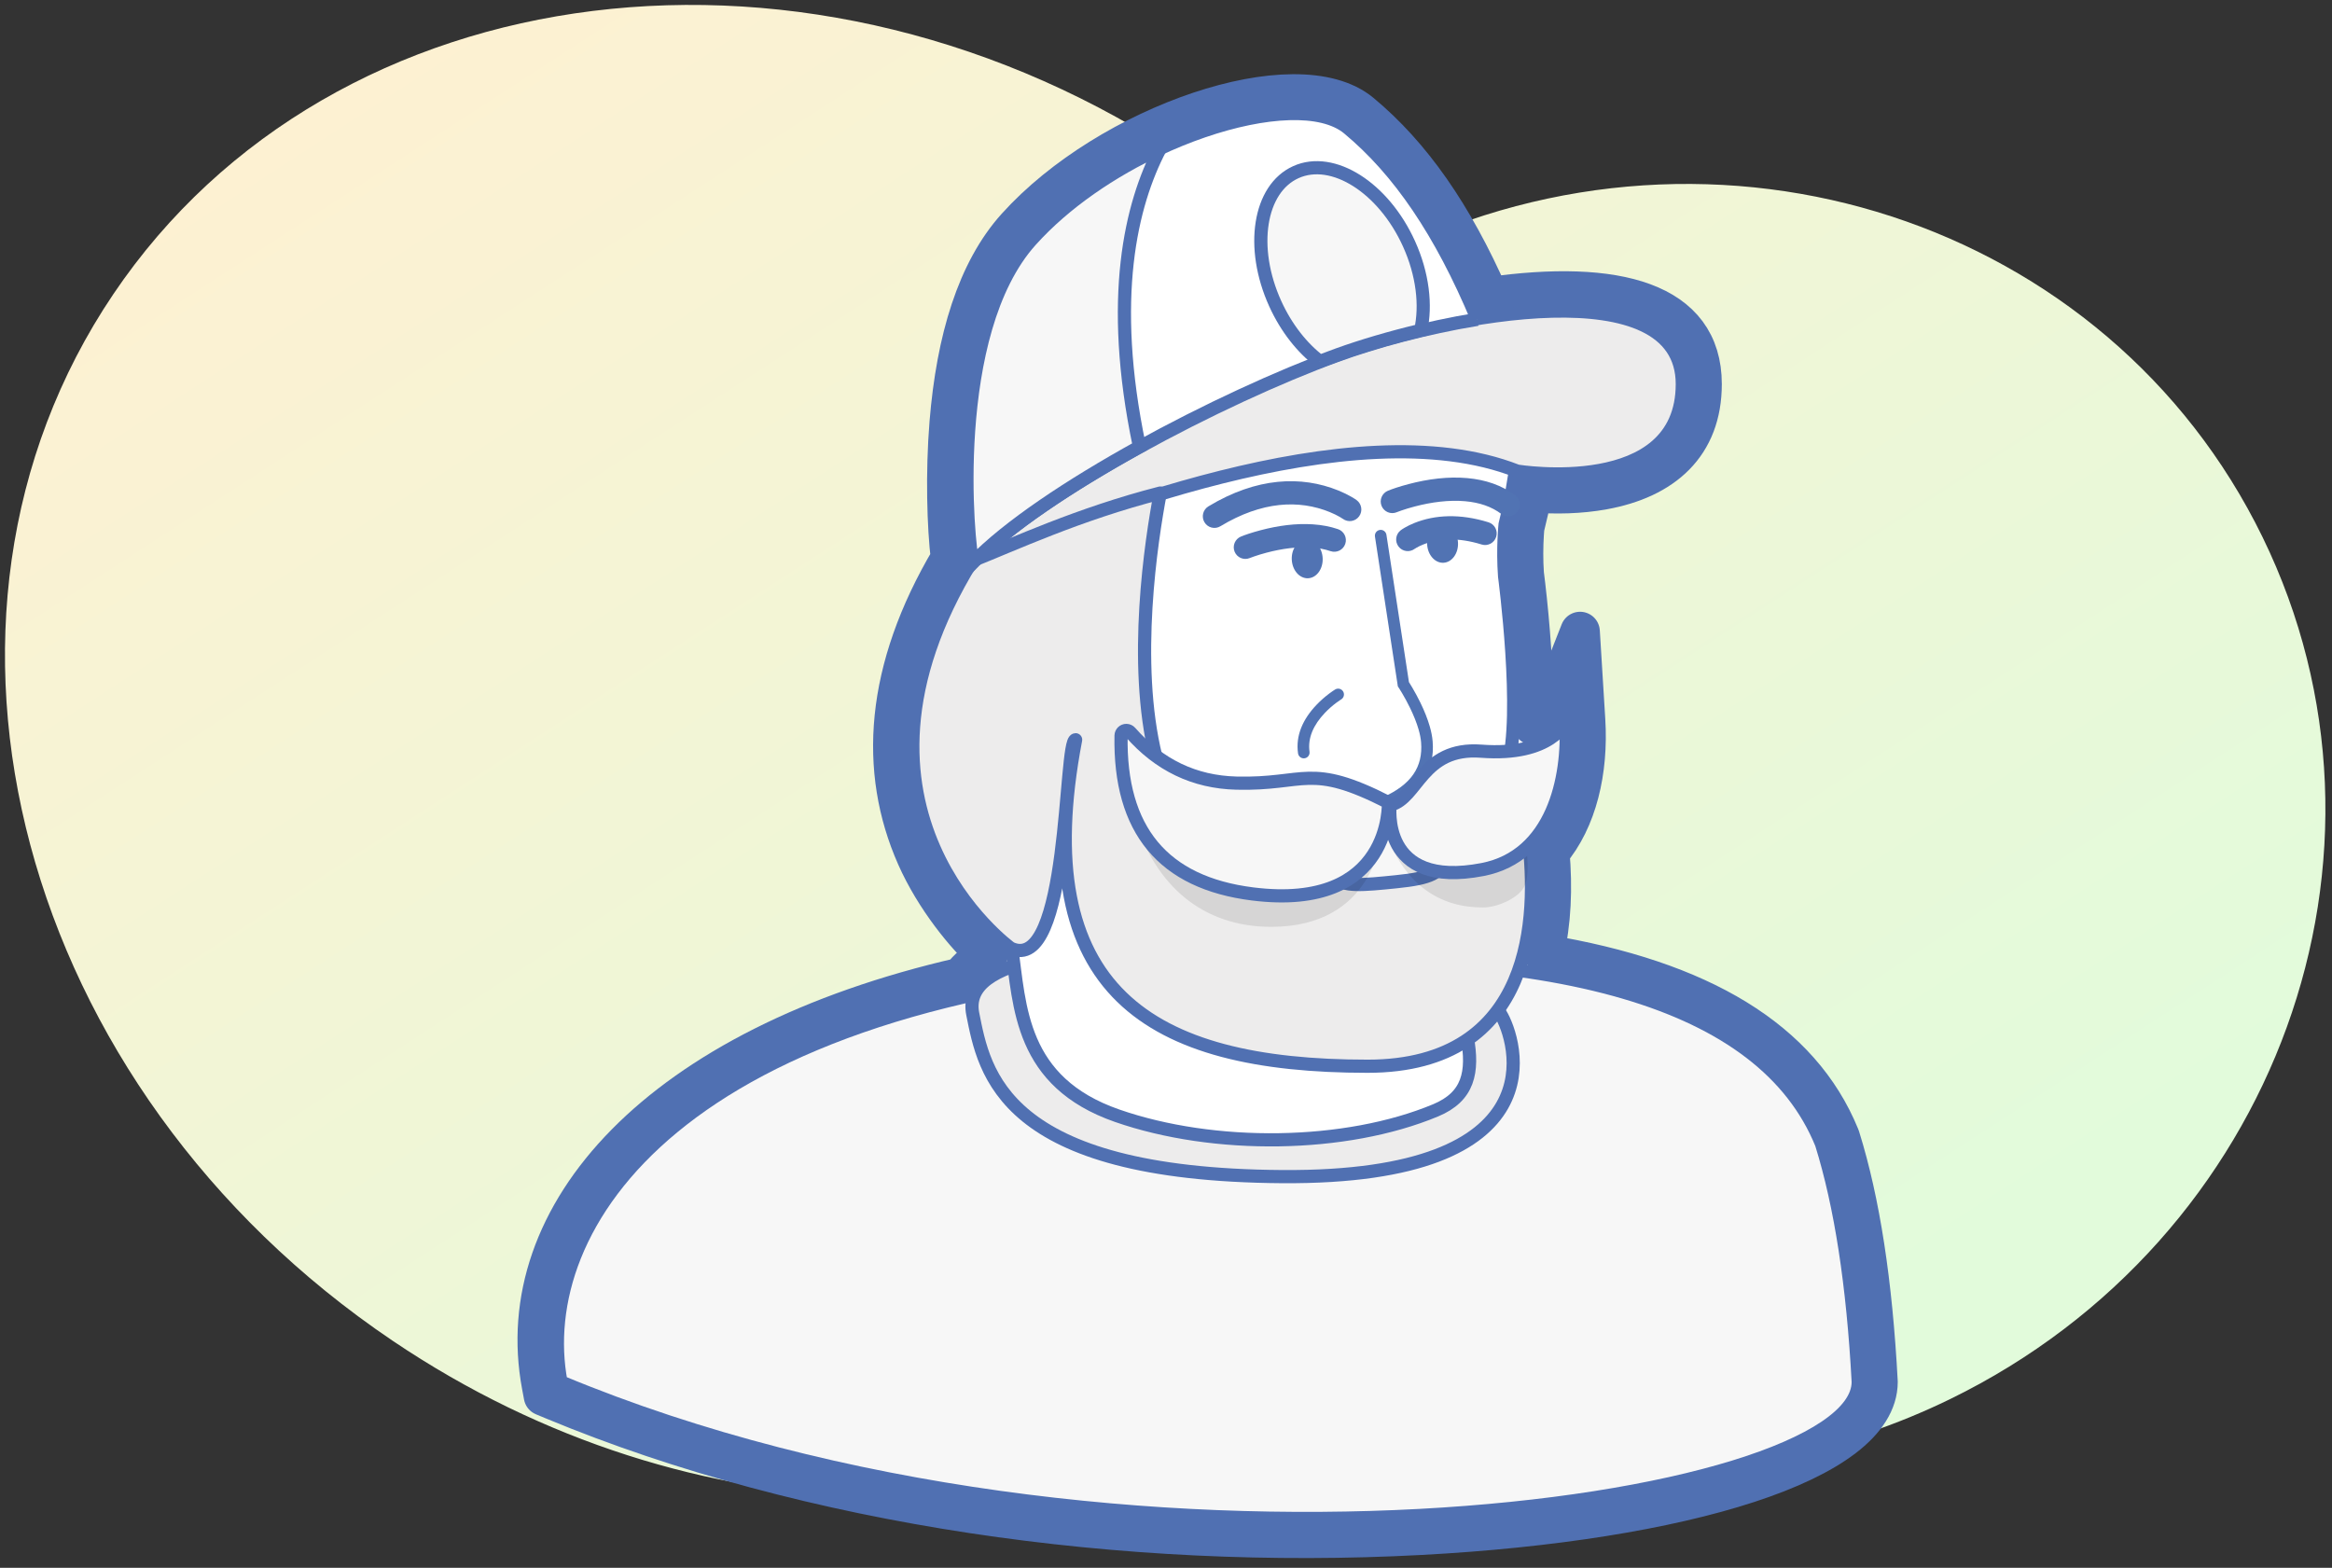 <?xml version="1.0" encoding="UTF-8"?> <svg xmlns="http://www.w3.org/2000/svg" xmlns:xlink="http://www.w3.org/1999/xlink" height="119" viewBox="0 0 177 119" width="177"><rect x="0" y="0" width="177" height="119" fill="#333333" stroke="none"/><linearGradient id="a" x1="83.599%" x2="14.645%" y1="83.599%" y2="14.645%"><stop offset=".025" stop-color="#e2fbdb"></stop><stop offset="1" stop-color="#fdf1d2"></stop></linearGradient><g fill="none" fill-rule="evenodd" transform=""><path d="m101.321 21.503c-3.297-3.38-7.012-6.498-11.124-9.271-28.388-19.148-64.92-14.627-81.597 10.098-16.677 24.725-7.184 60.29 21.204 79.438 22.751 15.346 50.733 15.489 69.533 2.213 14.01 8.727 32.377 10.165 48.673 2.216 24.82-12.105 35.439-41.398 23.72-65.426-11.72-24.029-41.34-33.695-66.16-21.589-1.466.715-2.883 1.49-4.249 2.321z" fill="url(#a)"></path><g transform="translate(42 8)"><g stroke="#5070b2"><path d="m35.524 62.683c.006.004.011.008.016.013-.01-.008-.017-.013-.022-.017zm40.104-6.003c.237 2.719.131 5.347-.44 7.744 11.929 1.96 19.477 6.533 22.453 13.819l.043.12c1.509 4.836 2.457 10.981 2.856 18.525 0 6.055-14.693 10.571-34.749 11.64-22.318 1.189-46.304-2.15-65.79-10.255l-.749-.312-.149-.797c-2.427-12.964 8.84-25.71 31.875-30.994.46-.656 1.128-1.196 1.989-1.647-1.66-1.447-4.029-4.364-5.421-7.513-2.891-6.537-2.415-14.153 2.604-22.625-.29-2.378-.413-6.48-.102-10.286.518-6.346 2.092-11.535 5.093-14.867 7.031-7.806 21.277-12.693 26.152-8.646 3.842 3.19 7.004 7.719 9.739 13.941 9.682-1.372 16.155.369 16.155 6.624 0 4.632-2.94 7.201-7.492 8.029-1.776.323-3.628.358-5.382.217-.071.333-.155.736-.254 1.215l-.34 1.435c-.01.106-.022.264-.035.467-.06.963-.068 2.037.001 3.031.023.171.061.482.111.91.082.71.165 1.491.241 2.318.155 1.671.268 3.316.32 4.861.043 1.253.044 2.397-.001 3.418.227-.104.425-.22.599-.347.341-.25.483-.448.498-.486l2.476-6.285.416 6.743c.236 3.825-.627 7.544-2.719 10.004z" fill="#fff" stroke-linejoin="round" stroke-width="3"></path><path d="m47.885 59.6-4.753-13.184 1.528-19.607 24.867-4.733 3.834 3.575-.761 4.616-.363 1.533s-.193 1.801-.038 3.942c0 0 1.402 10.59.214 14.477-1.189 3.888-4.329 12.424-4.329 12.424z" fill="#fff"></path><path d="m73.167 27.76s12.521 2.056 12.521-6.608-17.616-5.36-26.278-2.202c-8.662 3.157-22.47 10.315-27.722 15.767 7.85-3.138 28.96-11.875 41.48-6.956" fill="#edecec"></path><path d="m.577 96.889c-2.201-11.759 8.658-29.249 48.865-31.748 26.805-1.666 42.408 2.891 46.81 13.669 1.467 4.703 2.397 10.73 2.788 18.079 0 9.407-56.055 17.638-98.463 0z" fill="#f7f7f7"></path><path d="m51.79 63.377c-11.739.588-20.837 1.176-19.957 5.585.88 4.409 2.201 12.199 23.479 12.346 21.277.147 17.756-10.436 16.582-12.346-1.174-1.911-8.364-6.173-20.103-5.585z" fill="#edecec"></path><path d="m40.165 48.391c-.271-.014-.408-.058-.645-.153-1.595 2.244-4.786 7.428-4.899 13.124.006.591.028 1.152.069 1.669.025.273.046.546.087.82.631 4.544.648 10.274 8.016 12.835 7.368 2.562 17.338 2.441 24.172-.409 2.493-1.039 2.881-2.89 2.401-5.557-1.817 1.262-4.276 2.052-7.599 2.052-16.529 0-24.87-5.361-21.603-24.382z" fill="#fff"></path><path d="m70.133 16.238c-2.775-6.643-5.956-11.308-9.798-14.498-3.99-3.312-17.363 1.04-24.08 8.496-6.366 7.067-4.791 23.262-4.417 24.479 5.225-5.433 18.958-12.567 27.574-15.713 2.9-1.059 6.81-2.133 10.721-2.765" fill="#fff"></path></g><path d="m57.394 49.058c-.149-1.048.303-2.045 1.171-2.955.271-.284.562-.537.853-.755.101-.076.195-.142.279-.197.048-.032.081-.053.096-.062.209-.125.277-.396.152-.605-.125-.209-.395-.277-.604-.152-.095.057-.252.161-.45.31-.328.246-.656.53-.963.852-1.036 1.086-1.599 2.327-1.406 3.688.034.241.257.409.498.374.241-.034.408-.258.374-.499z" fill="#5173b3" fill-rule="nonzero"></path><path d="m63.231 32.592c-.037-.241-.261-.406-.502-.369-.24.037-.405.262-.369.503l1.738 11.374.054.081c.012.018.037.056.072.111.059.094.125.202.197.322.204.345.409.72.599 1.111.279.572.503 1.128.652 1.645.102.353.166.679.19.975.149 1.859-.734 3.216-2.949 4.193-.222.098-.323.358-.225.581.098.223.358.324.58.226 2.545-1.123 3.652-2.823 3.471-5.071-.029-.359-.104-.743-.222-1.149-.165-.571-.407-1.172-.706-1.787-.202-.414-.417-.81-.633-1.174-.076-.128-.146-.243-.21-.344-.01-.016-.02-.031-.028-.045z" fill="#5173b3" fill-rule="nonzero"></path><path d="m64.009 30.88c.057-.023.176-.068.35-.129.296-.102.631-.205.996-.301 1.311-.346 2.637-.513 3.849-.406 1.087.096 2.012.41 2.746.966.388.294.94.217 1.233-.171.293-.388.217-.942-.171-1.235-1.02-.773-2.259-1.193-3.653-1.316-1.442-.128-2.961.063-4.452.457-.703.185-1.244.372-1.562.503-.45.184-.666.699-.483 1.15.184.451.698.667 1.148.483z" fill="#5173b3" fill-rule="nonzero"></path><path d="m62.961 53.236c-.054.994-.494 3.935-3.687 5.301.522.786 2.076.623 4.554.365 3.077-.321 3.42-.866 3.664-1.912-3.546-.395-4.353-2.847-4.53-3.754" fill="#f7f7f7"></path><path d="m68.486 57.097c-.327-.052-.467-.116-.803-.053-.279 1.226-1.062 1.615-3.716 1.883-2.51.255-4.085.415-4.616-.357-1.432.595-3.411.887-6.148.572-10.245-1.179-9.959-8.292-9.538-11.55 0 0 .748.901 2.066 1.86-1.776-7.172-.348-16.442.332-20.028-6.211 1.596-11.15 3.906-14.269 5.142-11.635 18.914 2.921 29.407 2.921 29.407 4.513 2.105 4.025-15.824 4.926-15.824-3.634 19.046 5.573 24.781 22.159 24.781 12.729 0 12.917-11.488 12.22-17.217-.801.547-1.767.958-2.947 1.164-.975.17-1.832.234-2.586.219z" fill="#edecec" stroke="#5070b2" stroke-linejoin="round"></path><path d="m62.796 55.587s-.519 6.762-8.31 6.762c-5.193 0-8.829-3.121-10.387-8.322-1.558-5.201 18.697 1.56 18.697 1.56z" fill="#000" opacity=".1"></path><path d="m73.685 55.158s.591 3.066 0 4.161c-.476.883-2.074 1.56-3.111 1.56-3.189 0-6.223-1.56-7.778-6.761 3.63 2.08 10.89 1.04 10.89 1.04z" fill="#000" opacity=".1"></path><path d="m51.846 51.441c5.277.134 5.522-1.601 11.535 1.469 0 0 .368 8.277-10.308 6.942-6.788-.849-10.116-4.855-9.984-12.018l-0-0c.004-.221.186-.397.407-.393.113.002.22.052.294.137 2.181 2.495 4.866 3.783 8.056 3.863z" fill="#f7f7f7" stroke="#5070b2"></path><path d="m70.427 49.017c-4.528-.342-4.813 3.605-6.914 4.083 0 0-.84 6.426 7.026 4.897 5.281-1.027 6.577-6.9 6.31-11.228 0 0-1.046 2.654-6.422 2.248z" fill="#f7f7f7" stroke="#5070b2" stroke-linejoin="round"></path><path d="m58.391 34.365c.039.811-.455 1.494-1.102 1.526-.647.032-1.203-.601-1.242-1.412-.039-.811.454-1.494 1.102-1.526.647-.032 1.203.601 1.242 1.412" fill="#5173b3"></path><path d="m68.663 33.189c.039.811-.455 1.494-1.102 1.526-.647.032-1.203-.601-1.242-1.412-.039-.811.454-1.494 1.102-1.526.647-.032 1.203.601 1.242 1.412" fill="#5173b3"></path><path d="m58.177 19.43c.476-.182.944-.357 1.395-.519 1.784-.641 3.949-1.286 6.26-1.836.423-1.891.158-4.267-.894-6.583-1.934-4.256-5.773-6.687-8.575-5.429-2.802 1.258-3.507 5.727-1.573 9.984.846 1.863 2.058 3.376 3.388 4.383" fill="#f7f7f7" stroke="#5070b2"></path><path d="m60.97 29.962c-.078-.058-.208-.144-.389-.248-.287-.166-.619-.33-.995-.483-2.812-1.14-6.193-1.013-9.865 1.202-.417.251-.551.793-.3 1.21.251.417.792.552 1.208.3 3.172-1.914 5.974-2.019 8.295-1.078.297.121.556.249.774.375.123.071.199.121.227.142.392.289.943.205 1.231-.188.288-.392.204-.944-.187-1.233z" fill="#5173b3" fill-rule="nonzero"></path><path d="m44.469 25.821c-2.347-11.212-.631-18.303 1.598-22.559-3.65 1.69-7.232 4.103-9.821 6.983-6.354 7.065-4.781 23.255-4.409 24.471 2.634-2.744 7.436-5.921 12.651-8.799-.007-.033-.012-.064-.019-.096" fill="#f7f7f7" stroke="#5070b2"></path><path d="m52.855 34.357c.053-.022.166-.064.33-.121.28-.097.595-.194.937-.284 1.166-.309 2.341-.466 3.413-.395.528.035 1.015.126 1.454.276.46.157.961-.089 1.117-.55.157-.461-.089-.962-.549-1.119-.593-.202-1.23-.321-1.905-.366-1.289-.086-2.644.096-3.98.449-.664.176-1.177.353-1.481.477-.45.183-.667.698-.484 1.149.183.451.697.668 1.147.485z" fill="#5173b3" fill-rule="nonzero"></path><path d="m65.381 33.655c.009-.007.051-.035.126-.079.141-.082.312-.166.512-.246 1.174-.468 2.655-.556 4.439-.001.464.144.958-.115 1.102-.581s-.115-.959-.58-1.104c-2.182-.679-4.074-.566-5.612.046-.284.113-.533.236-.747.36-.138.08-.239.148-.303.197-.388.294-.464.847-.17 1.235s.846.465 1.233.171z" fill="#5173b3" fill-rule="nonzero"></path></g></g></svg> 